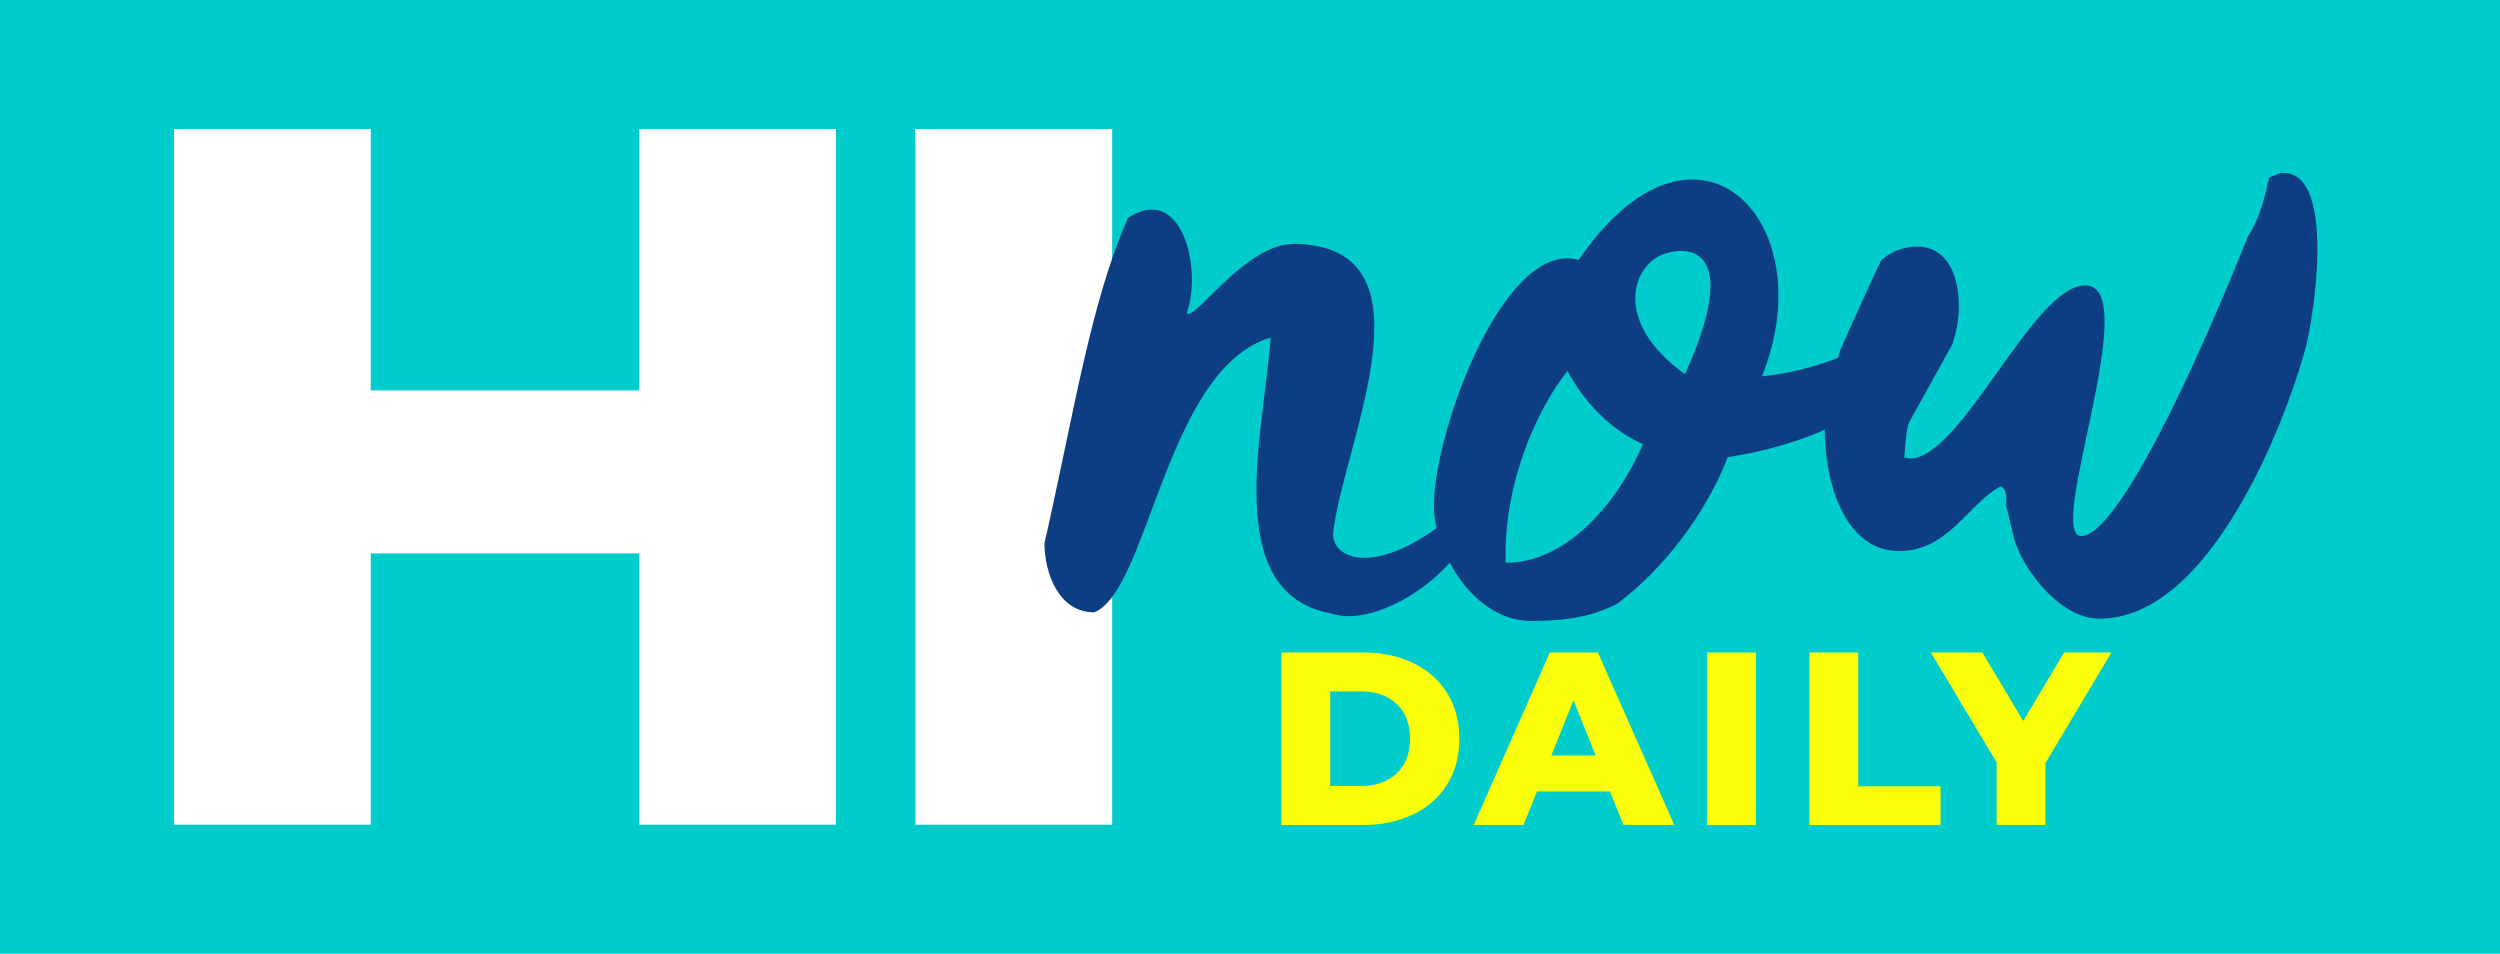 <svg viewBox="0 0 1080 412" xmlns="http://www.w3.org/2000/svg" id="HI_Now_Logo"><defs><style>.cls-1{fill:#0d3e84;}.cls-1,.cls-2,.cls-3,.cls-4{stroke-width:0px;}.cls-2{fill:#fff;}.cls-3{fill:#fcff0a;}.cls-4{fill:#0cc;}</style></defs><rect height="412" width="1080" class="cls-4"></rect><g id="HI"><path d="m395.44,55.73h85.01v300.54h-85.01V55.73Z" class="cls-2" id="I"></path><path d="m361.1,55.73v300.54h-85.01v-117.21h-115.92v117.21h-85.01V55.73h85.01v112.92h115.92V55.73h85.01Z" class="cls-2" id="H"></path></g><path d="m553.58,281.87h35.23c8.16,0,15.4,1.53,21.71,4.58,6.32,3.05,11.21,7.38,14.69,12.99,3.48,5.61,5.22,12.17,5.22,19.69s-1.74,14.09-5.22,19.69c-3.48,5.61-8.37,9.94-14.69,12.99-6.32,3.05-13.55,4.58-21.71,4.58h-35.23v-74.51Zm34.38,57.69c6.39,0,11.51-1.81,15.38-5.43,3.87-3.62,5.8-8.62,5.8-15.01s-1.94-11.39-5.8-15.01c-3.87-3.62-8.99-5.43-15.38-5.43h-13.3v40.87h13.3Z" class="cls-3"></path><path d="m695.5,341.9h-31.51l-5.85,14.48h-21.5l32.89-74.51h20.76l33,74.51h-21.93l-5.86-14.48Zm-6.17-15.54l-9.58-23.84-9.58,23.84h19.16Z" class="cls-3"></path><path d="m737.47,281.87h21.07v74.51h-21.07v-74.51Z" class="cls-3"></path><path d="m781.69,281.87h21.07v57.8h35.55v16.71h-56.63v-74.51Z" class="cls-3"></path><path d="m883.62,329.66v26.72h-21.08v-27.04l-28.42-47.47h22.25l17.67,29.59,17.67-29.59h20.44l-28.52,47.79Z" class="cls-3"></path><g id="now"><path d="m820.48,238.05c-30.52,0-36.19-49.43-29.9-72.22,1.07-3.87,4.35-14.19,4.47-14.61,2.52-6.02,14.62-32.67,17.58-38.69,4.08-3.87,9.83-6.02,15.42-6.02,18.48,0,20.31,24.5,16.62,37.83-.36,1.29-1.19,4.3-1.19,4.3-1.81,3.44-17.03,30.52-18.84,33.96l-.24.86c-.12.43-.36,1.29-.36,1.29-.48,1.72-1.25,10.75-1.42,12.89.43,0,2.03.43,2.46.43,22.35,0,53.35-74.8,75.7-74.8,25.79,0-17.48,108.32-1.58,108.32,12.04,0,38.74-46.85,71.88-129.39,5.15-7.74,7.57-18.05,9.16-25.36.55-.43,4.34-1.72,4.89-2.15h1.29c22.78,0,13.29,62.33,9.36,76.51-8.79,31.81-41.12,116.06-88.83,116.06-16.76,0-31.81-20.2-35.91-31.81-.93-1.29-3.19-13.33-4.39-16.76-.15-2.58,1.04-6.88-2.35-8.6-14.06,7.31-22.34,27.94-43.83,27.94Z" class="cls-1" id="w"></path><path d="m746.4,197.5c-9.62,24.67-27.82,48.42-47.77,63.31-10.85,5.59-22.08,7.45-36.97,7.45-25.61,0-41.45-30.26-42.14-47.95-1.41-30.26,29.64-117.32,62.45-108.01,50.13-73.56,106.38-17.69,79.21,50.28,27.77-2.79,53.72-15.83,70.96-29.33-2.74,41.9-52.19,59.12-85.73,64.25Zm-36.63-5.59c-14.49-6.52-25.24-18.16-32.68-31.66-18.93,24.67-27.73,58.19-26.63,82.87,26.07,0,47.92-25.14,59.31-51.21Zm9.75-82.4c-14.19,4.19-23.47,29.33,8.4,52.14,22.75-50.28,5.33-56.33-8.4-52.14Z" class="cls-1" id="o"></path><path d="m487.27,94.15c23.34-15.36,32.13,21.88,25.45,40.97l.34.47c4.99.47,25.59-30.26,46.08-30.26,63.06.93,21.47,85.66,16.84,124.3-1.61,12.57,21.62,22.81,61.64-15.83,5.03,25.61-39.62,59.12-62.58,51.21-48.3-8.84-28.74-79.61-26.17-119.18-45.17,13.5-52.47,108.94-76.12,118.71-15.36,0-21.44-16.76-21.56-29.79,12.91-56.8,19.86-103.82,36.08-140.6Z" class="cls-1" id="n"></path></g></svg>